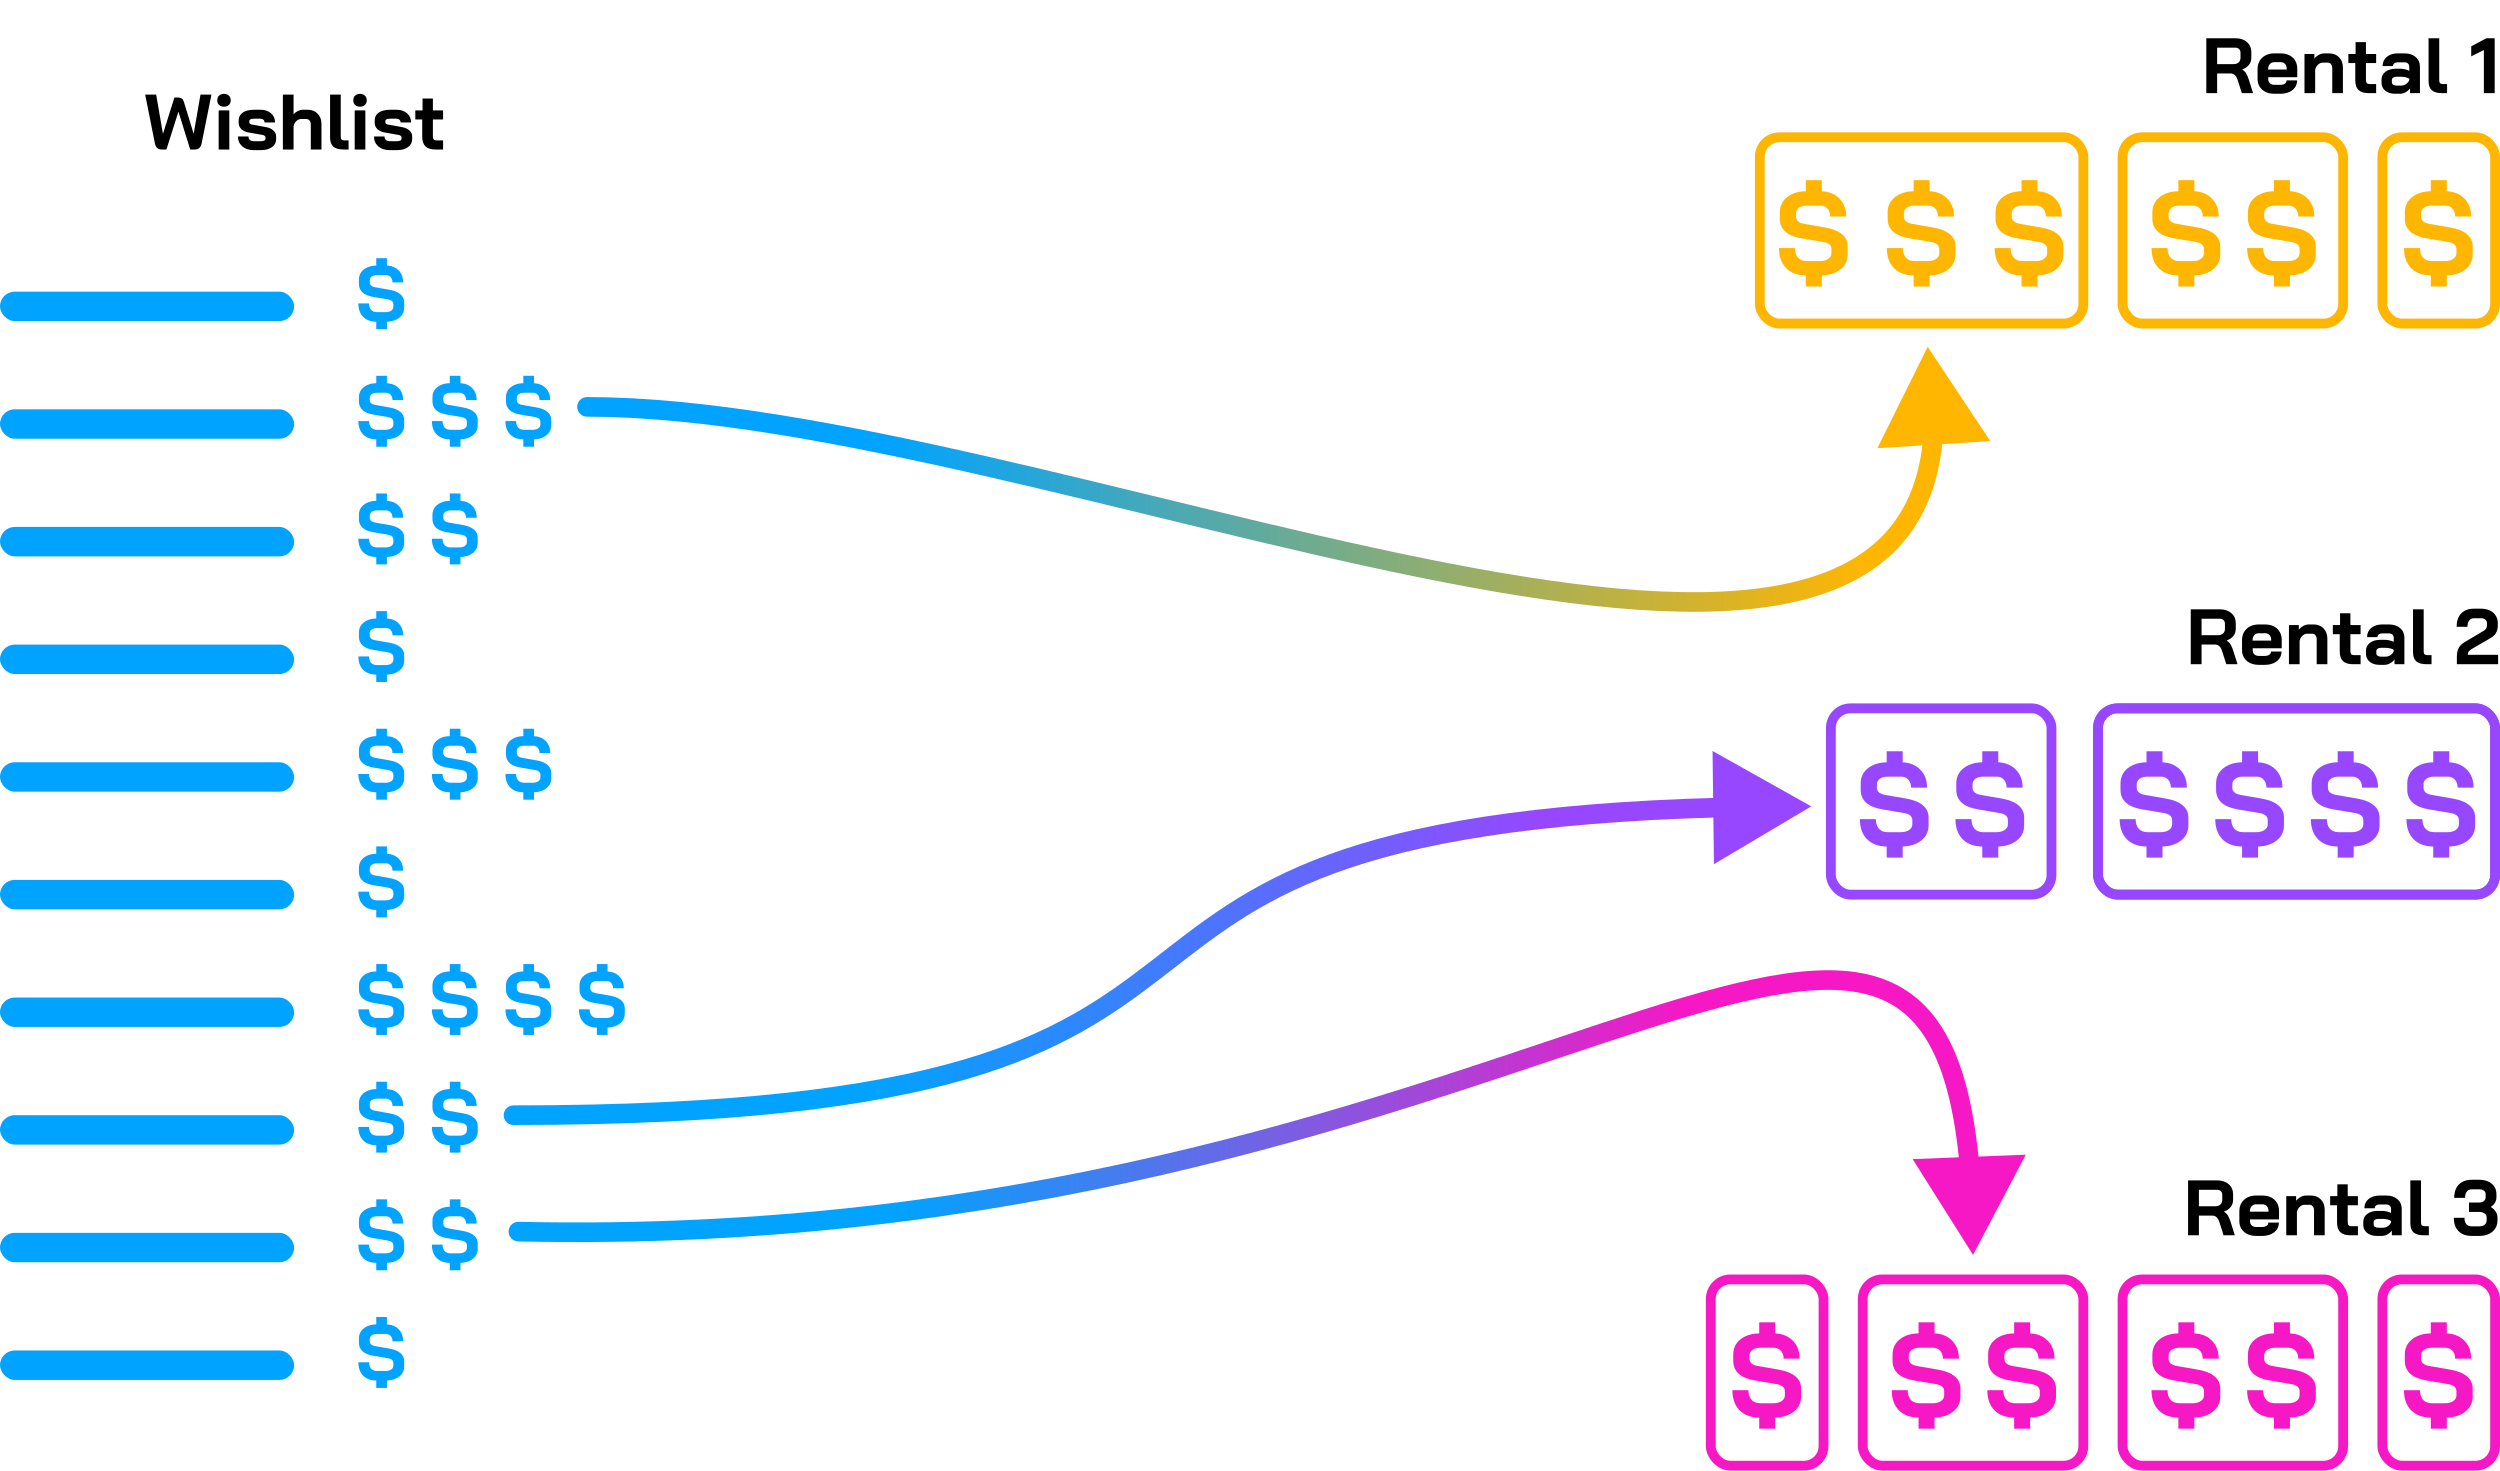 <svg width="1020" height="600" viewBox="0 0 1020 600" fill="none" xmlns="http://www.w3.org/2000/svg">
<path d="M790.88 558.848C793.792 559.36 796.016 560.272 797.552 561.584C799.088 562.864 799.856 564.528 799.856 566.576V569.744C799.856 572.24 798.896 574.272 796.976 575.84C795.056 577.408 792.496 578.256 789.296 578.384V582.896H782.768V578.384C779.344 578.352 776.656 577.344 774.704 575.36C772.784 573.376 771.824 570.656 771.824 567.2H778.352C778.352 568.864 778.768 570.176 779.6 571.136C780.464 572.064 781.648 572.528 783.152 572.528H788.48C789.888 572.528 791.024 572.24 791.888 571.664C792.784 571.056 793.232 570.256 793.232 569.264V567.632C793.232 566.064 792.08 565.088 789.776 564.704L780.944 563.216C778.064 562.736 775.872 561.824 774.368 560.48C772.896 559.104 772.16 557.36 772.16 555.248V552.56C772.16 550.928 772.592 549.472 773.456 548.192C774.352 546.912 775.6 545.904 777.2 545.168C778.8 544.432 780.656 544.048 782.768 544.016V539.504H789.296V544.016C792.304 544.176 794.704 545.184 796.496 547.04C798.32 548.896 799.232 551.328 799.232 554.336H792.704C792.704 552.992 792.336 551.92 791.6 551.12C790.864 550.288 789.888 549.872 788.672 549.872H783.248C781.904 549.872 780.816 550.16 779.984 550.736C779.184 551.312 778.784 552.08 778.784 553.04V554.336C778.784 555.936 779.888 556.928 782.096 557.312L790.88 558.848Z" fill="#F618C5"/>
<path d="M829.88 558.848C832.792 559.36 835.016 560.272 836.552 561.584C838.088 562.864 838.856 564.528 838.856 566.576V569.744C838.856 572.24 837.896 574.272 835.976 575.84C834.056 577.408 831.496 578.256 828.296 578.384V582.896H821.768V578.384C818.344 578.352 815.656 577.344 813.704 575.36C811.784 573.376 810.824 570.656 810.824 567.2H817.352C817.352 568.864 817.768 570.176 818.6 571.136C819.464 572.064 820.648 572.528 822.152 572.528H827.48C828.888 572.528 830.024 572.24 830.888 571.664C831.784 571.056 832.232 570.256 832.232 569.264V567.632C832.232 566.064 831.08 565.088 828.776 564.704L819.944 563.216C817.064 562.736 814.872 561.824 813.368 560.48C811.896 559.104 811.16 557.36 811.16 555.248V552.56C811.16 550.928 811.592 549.472 812.456 548.192C813.352 546.912 814.6 545.904 816.2 545.168C817.8 544.432 819.656 544.048 821.768 544.016V539.504H828.296V544.016C831.304 544.176 833.704 545.184 835.496 547.04C837.32 548.896 838.232 551.328 838.232 554.336H831.704C831.704 552.992 831.336 551.92 830.6 551.12C829.864 550.288 828.888 549.872 827.672 549.872H822.248C820.904 549.872 819.816 550.16 818.984 550.736C818.184 551.312 817.784 552.08 817.784 553.04V554.336C817.784 555.936 818.888 556.928 821.096 557.312L829.88 558.848Z" fill="#F618C5"/>
<rect x="760" y="522" width="90" height="76" rx="8" stroke="#F718C5" stroke-width="4"/>
<path d="M896.88 558.848C899.792 559.36 902.016 560.272 903.552 561.584C905.088 562.864 905.856 564.528 905.856 566.576V569.744C905.856 572.24 904.896 574.272 902.976 575.84C901.056 577.408 898.496 578.256 895.296 578.384V582.896H888.768V578.384C885.344 578.352 882.656 577.344 880.704 575.36C878.784 573.376 877.824 570.656 877.824 567.2H884.352C884.352 568.864 884.768 570.176 885.6 571.136C886.464 572.064 887.648 572.528 889.152 572.528H894.48C895.888 572.528 897.024 572.24 897.888 571.664C898.784 571.056 899.232 570.256 899.232 569.264V567.632C899.232 566.064 898.08 565.088 895.776 564.704L886.944 563.216C884.064 562.736 881.872 561.824 880.368 560.48C878.896 559.104 878.16 557.36 878.16 555.248V552.56C878.16 550.928 878.592 549.472 879.456 548.192C880.352 546.912 881.6 545.904 883.2 545.168C884.8 544.432 886.656 544.048 888.768 544.016V539.504H895.296V544.016C898.304 544.176 900.704 545.184 902.496 547.04C904.32 548.896 905.232 551.328 905.232 554.336H898.704C898.704 552.992 898.336 551.92 897.6 551.12C896.864 550.288 895.888 549.872 894.672 549.872H889.248C887.904 549.872 886.816 550.16 885.984 550.736C885.184 551.312 884.784 552.08 884.784 553.04V554.336C884.784 555.936 885.888 556.928 888.096 557.312L896.88 558.848Z" fill="#F618C5"/>
<path d="M935.88 558.848C938.792 559.36 941.016 560.272 942.552 561.584C944.088 562.864 944.856 564.528 944.856 566.576V569.744C944.856 572.24 943.896 574.272 941.976 575.84C940.056 577.408 937.496 578.256 934.296 578.384V582.896H927.768V578.384C924.344 578.352 921.656 577.344 919.704 575.36C917.784 573.376 916.824 570.656 916.824 567.2H923.352C923.352 568.864 923.768 570.176 924.6 571.136C925.464 572.064 926.648 572.528 928.152 572.528H933.48C934.888 572.528 936.024 572.24 936.888 571.664C937.784 571.056 938.232 570.256 938.232 569.264V567.632C938.232 566.064 937.08 565.088 934.776 564.704L925.944 563.216C923.064 562.736 920.872 561.824 919.368 560.48C917.896 559.104 917.16 557.36 917.16 555.248V552.56C917.16 550.928 917.592 549.472 918.456 548.192C919.352 546.912 920.6 545.904 922.2 545.168C923.8 544.432 925.656 544.048 927.768 544.016V539.504H934.296V544.016C937.304 544.176 939.704 545.184 941.496 547.04C943.32 548.896 944.232 551.328 944.232 554.336H937.704C937.704 552.992 937.336 551.92 936.6 551.12C935.864 550.288 934.888 549.872 933.672 549.872H928.248C926.904 549.872 925.816 550.16 924.984 550.736C924.184 551.312 923.784 552.08 923.784 553.04V554.336C923.784 555.936 924.888 556.928 927.096 557.312L935.88 558.848Z" fill="#F618C5"/>
<rect x="866" y="522" width="90" height="76" rx="8" stroke="#F718C5" stroke-width="4"/>
<path d="M725.88 558.848C728.792 559.36 731.016 560.272 732.552 561.584C734.088 562.864 734.856 564.528 734.856 566.576V569.744C734.856 572.24 733.896 574.272 731.976 575.84C730.056 577.408 727.496 578.256 724.296 578.384V582.896H717.768V578.384C714.344 578.352 711.656 577.344 709.704 575.36C707.784 573.376 706.824 570.656 706.824 567.2H713.352C713.352 568.864 713.768 570.176 714.6 571.136C715.464 572.064 716.648 572.528 718.152 572.528H723.48C724.888 572.528 726.024 572.24 726.888 571.664C727.784 571.056 728.232 570.256 728.232 569.264V567.632C728.232 566.064 727.08 565.088 724.776 564.704L715.944 563.216C713.064 562.736 710.872 561.824 709.368 560.48C707.896 559.104 707.16 557.36 707.16 555.248V552.56C707.16 550.928 707.592 549.472 708.456 548.192C709.352 546.912 710.6 545.904 712.2 545.168C713.8 544.432 715.656 544.048 717.768 544.016V539.504H724.296V544.016C727.304 544.176 729.704 545.184 731.496 547.04C733.32 548.896 734.232 551.328 734.232 554.336H727.704C727.704 552.992 727.336 551.92 726.6 551.12C725.864 550.288 724.888 549.872 723.672 549.872H718.248C716.904 549.872 715.816 550.16 714.984 550.736C714.184 551.312 713.784 552.08 713.784 553.04V554.336C713.784 555.936 714.888 556.928 717.096 557.312L725.88 558.848Z" fill="#F618C5"/>
<rect x="698" y="522" width="46" height="76" rx="8" stroke="#F718C5" stroke-width="4"/>
<path d="M999.88 558.848C1002.79 559.36 1005.02 560.272 1006.55 561.584C1008.09 562.864 1008.86 564.528 1008.86 566.576V569.744C1008.86 572.24 1007.9 574.272 1005.98 575.84C1004.06 577.408 1001.5 578.256 998.296 578.384V582.896H991.768V578.384C988.344 578.352 985.656 577.344 983.704 575.36C981.784 573.376 980.824 570.656 980.824 567.2H987.352C987.352 568.864 987.768 570.176 988.6 571.136C989.464 572.064 990.648 572.528 992.152 572.528H997.48C998.888 572.528 1000.02 572.24 1000.89 571.664C1001.78 571.056 1002.23 570.256 1002.23 569.264V567.632C1002.23 566.064 1001.08 565.088 998.776 564.704L989.944 563.216C987.064 562.736 984.872 561.824 983.368 560.48C981.896 559.104 981.16 557.36 981.16 555.248V552.56C981.16 550.928 981.592 549.472 982.456 548.192C983.352 546.912 984.6 545.904 986.2 545.168C987.8 544.432 989.656 544.048 991.768 544.016V539.504H998.296V544.016C1001.3 544.176 1003.7 545.184 1005.5 547.04C1007.32 548.896 1008.23 551.328 1008.23 554.336H1001.7C1001.7 552.992 1001.34 551.92 1000.6 551.12C999.864 550.288 998.888 549.872 997.672 549.872H992.248C990.904 549.872 989.816 550.16 988.984 550.736C988.184 551.312 987.784 552.08 987.784 553.04V554.336C987.784 555.936 988.888 556.928 991.096 557.312L999.88 558.848Z" fill="#F618C5"/>
<rect x="972" y="522" width="46" height="76" rx="8" stroke="#F718C5" stroke-width="4"/>
<path d="M892.734 481.6H904.638C906.579 481.6 908.137 482.123 909.31 483.168C910.505 484.213 911.102 485.589 911.102 487.296V489.536C911.102 490.645 910.782 491.616 910.142 492.448C909.523 493.259 908.617 493.877 907.422 494.304V494.368C908.105 494.816 908.617 495.328 908.958 495.904C909.321 496.48 909.673 497.28 910.014 498.304L911.806 504H907.23L905.534 498.688C905.257 497.771 904.873 497.088 904.382 496.64C903.891 496.192 903.283 495.968 902.558 495.968H897.15V504H892.734V481.6ZM903.806 492.16C904.702 492.16 905.406 491.925 905.918 491.456C906.43 490.965 906.686 490.336 906.686 489.568V487.488C906.686 486.869 906.494 486.379 906.11 486.016C905.726 485.632 905.214 485.44 904.574 485.44H897.15V492.16H903.806ZM920.502 504.256C919.158 504.256 917.963 504.011 916.918 503.52C915.894 503.008 915.094 502.304 914.518 501.408C913.942 500.491 913.654 499.445 913.654 498.272V494.144C913.654 492.885 913.942 491.776 914.518 490.816C915.094 489.856 915.894 489.109 916.918 488.576C917.963 488.043 919.158 487.776 920.502 487.776H923.062C925.11 487.776 926.752 488.352 927.99 489.504C929.227 490.656 929.846 492.192 929.846 494.112V497.504H918.006V498.272C918.006 498.976 918.23 499.541 918.678 499.968C919.126 500.395 919.734 500.608 920.502 500.608H922.998C923.744 500.608 924.342 500.448 924.79 500.128C925.259 499.787 925.494 499.349 925.494 498.816H929.782C929.782 499.883 929.494 500.832 928.918 501.664C928.342 502.496 927.531 503.136 926.486 503.584C925.462 504.032 924.278 504.256 922.934 504.256H920.502ZM925.558 494.368V494.112C925.558 493.28 925.334 492.619 924.886 492.128C924.438 491.616 923.84 491.36 923.094 491.36H920.502C919.734 491.36 919.115 491.627 918.646 492.16C918.176 492.693 917.942 493.397 917.942 494.272V494.368H925.558ZM932.794 488.032H936.826V489.952C937.295 489.291 937.903 488.768 938.65 488.384C939.396 487.979 940.143 487.776 940.89 487.776H942.81C944.516 487.776 945.882 488.309 946.906 489.376C947.951 490.443 948.474 491.851 948.474 493.6V504H944.122V493.76C944.122 493.099 943.94 492.565 943.578 492.16C943.236 491.755 942.788 491.552 942.234 491.552H940.314C939.567 491.552 938.895 491.829 938.298 492.384C937.722 492.917 937.338 493.621 937.146 494.496V504H932.794V488.032ZM958.957 504C957.08 504 955.704 503.573 954.829 502.72C953.954 501.867 953.517 500.544 953.517 498.752V491.744H950.701V488.032H953.645V483.2H957.869V488.032H962.029V491.744H957.869V498.56C957.869 499.157 957.976 499.595 958.189 499.872C958.424 500.149 958.786 500.288 959.277 500.288H962.029V504H958.957ZM969.787 504.256C968.123 504.256 966.779 503.84 965.755 503.008C964.731 502.176 964.219 501.077 964.219 499.712V498.528C964.219 497.184 964.752 496.107 965.819 495.296C966.886 494.464 968.294 494.048 970.043 494.048H971.995C972.55 494.048 973.147 494.123 973.787 494.272C974.427 494.421 975.014 494.624 975.547 494.88V493.216C975.547 492.683 975.366 492.256 975.003 491.936C974.662 491.595 974.203 491.424 973.627 491.424H970.875C970.278 491.424 969.798 491.563 969.435 491.84C969.072 492.117 968.891 492.491 968.891 492.96H964.667C964.667 491.403 965.232 490.155 966.363 489.216C967.515 488.256 969.019 487.776 970.875 487.776H973.627C975.504 487.776 977.019 488.277 978.171 489.28C979.323 490.261 979.899 491.573 979.899 493.216V504H975.867V502.08C975.355 502.741 974.726 503.275 973.979 503.68C973.232 504.064 972.496 504.256 971.771 504.256H969.787ZM972.091 500.928C972.88 500.928 973.584 500.725 974.203 500.32C974.822 499.915 975.27 499.371 975.547 498.688V498.144C975.206 497.888 974.726 497.685 974.107 497.536C973.51 497.387 972.87 497.312 972.187 497.312H970.171C969.659 497.312 969.243 497.44 968.923 497.696C968.603 497.952 968.443 498.293 968.443 498.72V499.552C968.443 499.957 968.614 500.288 968.955 500.544C969.318 500.8 969.787 500.928 970.363 500.928H972.091ZM988.923 504C987.024 504 985.627 503.605 984.731 502.816C983.856 502.005 983.419 500.757 983.419 499.072V481.6H987.771V498.816C987.771 499.328 987.888 499.701 988.123 499.936C988.357 500.171 988.731 500.288 989.243 500.288H990.97V504H988.923ZM1016.22 492.448C1017.09 492.96 1017.76 493.589 1018.23 494.336C1018.72 495.083 1018.97 495.861 1018.97 496.672V497.952C1018.97 499.189 1018.66 500.288 1018.04 501.248C1017.42 502.208 1016.55 502.955 1015.42 503.488C1014.31 504 1013.02 504.256 1011.55 504.256H1008.44C1006.16 504.256 1004.37 503.605 1003.07 502.304C1001.79 501.003 1001.15 499.189 1001.15 496.864H1005.5C1005.5 497.973 1005.75 498.837 1006.27 499.456C1006.78 500.053 1007.5 500.352 1008.44 500.352H1011.55C1012.44 500.352 1013.17 500.139 1013.72 499.712C1014.28 499.264 1014.55 498.677 1014.55 497.952V496.672C1014.55 496.011 1014.27 495.477 1013.69 495.072C1013.11 494.667 1012.37 494.464 1011.45 494.464H1007.35V490.624H1011.45C1012.26 490.624 1012.91 490.432 1013.4 490.048C1013.89 489.643 1014.14 489.12 1014.14 488.48V487.2C1014.14 486.603 1013.9 486.133 1013.43 485.792C1012.96 485.429 1012.36 485.248 1011.61 485.248H1008.51C1007.63 485.248 1006.95 485.557 1006.46 486.176C1005.99 486.773 1005.75 487.627 1005.75 488.736H1001.31C1001.31 486.411 1001.94 484.597 1003.19 483.296C1004.47 481.995 1006.24 481.344 1008.51 481.344H1011.61C1012.98 481.344 1014.18 481.589 1015.23 482.08C1016.29 482.571 1017.11 483.264 1017.69 484.16C1018.27 485.035 1018.55 486.048 1018.55 487.2V488.48C1018.55 489.269 1018.35 490.005 1017.95 490.688C1017.54 491.371 1016.96 491.957 1016.22 492.448Z" fill="black"/>
<path d="M777.88 325.848C780.792 326.36 783.016 327.272 784.552 328.584C786.088 329.864 786.856 331.528 786.856 333.576V336.744C786.856 339.24 785.896 341.272 783.976 342.84C782.056 344.408 779.496 345.256 776.296 345.384V349.896H769.768V345.384C766.344 345.352 763.656 344.344 761.704 342.36C759.784 340.376 758.824 337.656 758.824 334.2H765.352C765.352 335.864 765.768 337.176 766.6 338.136C767.464 339.064 768.648 339.528 770.152 339.528H775.48C776.888 339.528 778.024 339.24 778.888 338.664C779.784 338.056 780.232 337.256 780.232 336.264V334.632C780.232 333.064 779.08 332.088 776.776 331.704L767.944 330.216C765.064 329.736 762.872 328.824 761.368 327.48C759.896 326.104 759.16 324.36 759.16 322.248V319.56C759.16 317.928 759.592 316.472 760.456 315.192C761.352 313.912 762.6 312.904 764.2 312.168C765.8 311.432 767.656 311.048 769.768 311.016V306.504H776.296V311.016C779.304 311.176 781.704 312.184 783.496 314.04C785.32 315.896 786.232 318.328 786.232 321.336H779.704C779.704 319.992 779.336 318.92 778.6 318.12C777.864 317.288 776.888 316.872 775.672 316.872H770.248C768.904 316.872 767.816 317.16 766.984 317.736C766.184 318.312 765.784 319.08 765.784 320.04V321.336C765.784 322.936 766.888 323.928 769.096 324.312L777.88 325.848Z" fill="#9747FF"/>
<path d="M816.88 325.848C819.792 326.36 822.016 327.272 823.552 328.584C825.088 329.864 825.856 331.528 825.856 333.576V336.744C825.856 339.24 824.896 341.272 822.976 342.84C821.056 344.408 818.496 345.256 815.296 345.384V349.896H808.768V345.384C805.344 345.352 802.656 344.344 800.704 342.36C798.784 340.376 797.824 337.656 797.824 334.2H804.352C804.352 335.864 804.768 337.176 805.6 338.136C806.464 339.064 807.648 339.528 809.152 339.528H814.48C815.888 339.528 817.024 339.24 817.888 338.664C818.784 338.056 819.232 337.256 819.232 336.264V334.632C819.232 333.064 818.08 332.088 815.776 331.704L806.944 330.216C804.064 329.736 801.872 328.824 800.368 327.48C798.896 326.104 798.16 324.36 798.16 322.248V319.56C798.16 317.928 798.592 316.472 799.456 315.192C800.352 313.912 801.6 312.904 803.2 312.168C804.8 311.432 806.656 311.048 808.768 311.016V306.504H815.296V311.016C818.304 311.176 820.704 312.184 822.496 314.04C824.32 315.896 825.232 318.328 825.232 321.336H818.704C818.704 319.992 818.336 318.92 817.6 318.12C816.864 317.288 815.888 316.872 814.672 316.872H809.248C807.904 316.872 806.816 317.16 805.984 317.736C805.184 318.312 804.784 319.08 804.784 320.04V321.336C804.784 322.936 805.888 323.928 808.096 324.312L816.88 325.848Z" fill="#9747FF"/>
<rect x="747" y="289" width="90" height="76" rx="8" stroke="#9747FF" stroke-width="4"/>
<path d="M1000.88 325.848C1003.79 326.36 1006.02 327.272 1007.55 328.584C1009.09 329.864 1009.86 331.528 1009.86 333.576V336.744C1009.86 339.24 1008.9 341.272 1006.98 342.84C1005.06 344.408 1002.5 345.256 999.296 345.384V349.896H992.768V345.384C989.344 345.352 986.656 344.344 984.704 342.36C982.784 340.376 981.824 337.656 981.824 334.2H988.352C988.352 335.864 988.768 337.176 989.6 338.136C990.464 339.064 991.648 339.528 993.152 339.528H998.48C999.888 339.528 1001.02 339.24 1001.89 338.664C1002.78 338.056 1003.23 337.256 1003.23 336.264V334.632C1003.23 333.064 1002.08 332.088 999.776 331.704L990.944 330.216C988.064 329.736 985.872 328.824 984.368 327.48C982.896 326.104 982.16 324.36 982.16 322.248V319.56C982.16 317.928 982.592 316.472 983.456 315.192C984.352 313.912 985.6 312.904 987.2 312.168C988.8 311.432 990.656 311.048 992.768 311.016V306.504H999.296V311.016C1002.3 311.176 1004.7 312.184 1006.5 314.04C1008.32 315.896 1009.23 318.328 1009.23 321.336H1002.7C1002.7 319.992 1002.34 318.92 1001.6 318.12C1000.86 317.288 999.888 316.872 998.672 316.872H993.248C991.904 316.872 990.816 317.16 989.984 317.736C989.184 318.312 988.784 319.08 988.784 320.04V321.336C988.784 322.936 989.888 323.928 992.096 324.312L1000.88 325.848Z" fill="#9747FF"/>
<path d="M961.88 325.848C964.792 326.36 967.016 327.272 968.552 328.584C970.088 329.864 970.856 331.528 970.856 333.576V336.744C970.856 339.24 969.896 341.272 967.976 342.84C966.056 344.408 963.496 345.256 960.296 345.384V349.896H953.768V345.384C950.344 345.352 947.656 344.344 945.704 342.36C943.784 340.376 942.824 337.656 942.824 334.2H949.352C949.352 335.864 949.768 337.176 950.6 338.136C951.464 339.064 952.648 339.528 954.152 339.528H959.48C960.888 339.528 962.024 339.24 962.888 338.664C963.784 338.056 964.232 337.256 964.232 336.264V334.632C964.232 333.064 963.08 332.088 960.776 331.704L951.944 330.216C949.064 329.736 946.872 328.824 945.368 327.48C943.896 326.104 943.16 324.36 943.16 322.248V319.56C943.16 317.928 943.592 316.472 944.456 315.192C945.352 313.912 946.6 312.904 948.2 312.168C949.8 311.432 951.656 311.048 953.768 311.016V306.504H960.296V311.016C963.304 311.176 965.704 312.184 967.496 314.04C969.32 315.896 970.232 318.328 970.232 321.336H963.704C963.704 319.992 963.336 318.92 962.6 318.12C961.864 317.288 960.888 316.872 959.672 316.872H954.248C952.904 316.872 951.816 317.16 950.984 317.736C950.184 318.312 949.784 319.08 949.784 320.04V321.336C949.784 322.936 950.888 323.928 953.096 324.312L961.88 325.848Z" fill="#9747FF"/>
<path d="M922.88 325.848C925.792 326.36 928.016 327.272 929.552 328.584C931.088 329.864 931.856 331.528 931.856 333.576V336.744C931.856 339.24 930.896 341.272 928.976 342.84C927.056 344.408 924.496 345.256 921.296 345.384V349.896H914.768V345.384C911.344 345.352 908.656 344.344 906.704 342.36C904.784 340.376 903.824 337.656 903.824 334.2H910.352C910.352 335.864 910.768 337.176 911.6 338.136C912.464 339.064 913.648 339.528 915.152 339.528H920.48C921.888 339.528 923.024 339.24 923.888 338.664C924.784 338.056 925.232 337.256 925.232 336.264V334.632C925.232 333.064 924.08 332.088 921.776 331.704L912.944 330.216C910.064 329.736 907.872 328.824 906.368 327.48C904.896 326.104 904.16 324.36 904.16 322.248V319.56C904.16 317.928 904.592 316.472 905.456 315.192C906.352 313.912 907.6 312.904 909.2 312.168C910.8 311.432 912.656 311.048 914.768 311.016V306.504H921.296V311.016C924.304 311.176 926.704 312.184 928.496 314.04C930.32 315.896 931.232 318.328 931.232 321.336H924.704C924.704 319.992 924.336 318.92 923.6 318.12C922.864 317.288 921.888 316.872 920.672 316.872H915.248C913.904 316.872 912.816 317.16 911.984 317.736C911.184 318.312 910.784 319.08 910.784 320.04V321.336C910.784 322.936 911.888 323.928 914.096 324.312L922.88 325.848Z" fill="#9747FF"/>
<path d="M883.88 325.848C886.792 326.36 889.016 327.272 890.552 328.584C892.088 329.864 892.856 331.528 892.856 333.576V336.744C892.856 339.24 891.896 341.272 889.976 342.84C888.056 344.408 885.496 345.256 882.296 345.384V349.896H875.768V345.384C872.344 345.352 869.656 344.344 867.704 342.36C865.784 340.376 864.824 337.656 864.824 334.2H871.352C871.352 335.864 871.768 337.176 872.6 338.136C873.464 339.064 874.648 339.528 876.152 339.528H881.48C882.888 339.528 884.024 339.24 884.888 338.664C885.784 338.056 886.232 337.256 886.232 336.264V334.632C886.232 333.064 885.08 332.088 882.776 331.704L873.944 330.216C871.064 329.736 868.872 328.824 867.368 327.48C865.896 326.104 865.16 324.36 865.16 322.248V319.56C865.16 317.928 865.592 316.472 866.456 315.192C867.352 313.912 868.6 312.904 870.2 312.168C871.8 311.432 873.656 311.048 875.768 311.016V306.504H882.296V311.016C885.304 311.176 887.704 312.184 889.496 314.04C891.32 315.896 892.232 318.328 892.232 321.336H885.704C885.704 319.992 885.336 318.92 884.6 318.12C883.864 317.288 882.888 316.872 881.672 316.872H876.248C874.904 316.872 873.816 317.16 872.984 317.736C872.184 318.312 871.784 319.08 871.784 320.04V321.336C871.784 322.936 872.888 323.928 875.096 324.312L883.88 325.848Z" fill="#9747FF"/>
<rect x="856" y="289" width="162" height="76" rx="8" stroke="#9747FF" stroke-width="4"/>
<rect x="856" y="289" width="162" height="76" rx="8" stroke="#9747FF" stroke-width="4"/>
<path d="M893.828 248.6H905.732C907.673 248.6 909.23 249.123 910.404 250.168C911.598 251.213 912.196 252.589 912.196 254.296V256.536C912.196 257.645 911.876 258.616 911.236 259.448C910.617 260.259 909.71 260.877 908.516 261.304V261.368C909.198 261.816 909.71 262.328 910.052 262.904C910.414 263.48 910.766 264.28 911.108 265.304L912.9 271H908.324L906.628 265.688C906.35 264.771 905.966 264.088 905.476 263.64C904.985 263.192 904.377 262.968 903.652 262.968H898.244V271H893.828V248.6ZM904.9 259.16C905.796 259.16 906.5 258.925 907.012 258.456C907.524 257.965 907.78 257.336 907.78 256.568V254.488C907.78 253.869 907.588 253.379 907.204 253.016C906.82 252.632 906.308 252.44 905.668 252.44H898.244V259.16H904.9ZM921.595 271.256C920.251 271.256 919.057 271.011 918.011 270.52C916.987 270.008 916.187 269.304 915.611 268.408C915.035 267.491 914.747 266.445 914.747 265.272V261.144C914.747 259.885 915.035 258.776 915.611 257.816C916.187 256.856 916.987 256.109 918.011 255.576C919.057 255.043 920.251 254.776 921.595 254.776H924.155C926.203 254.776 927.846 255.352 929.083 256.504C930.321 257.656 930.939 259.192 930.939 261.112V264.504H919.099V265.272C919.099 265.976 919.323 266.541 919.771 266.968C920.219 267.395 920.827 267.608 921.595 267.608H924.091C924.838 267.608 925.435 267.448 925.883 267.128C926.353 266.787 926.587 266.349 926.587 265.816H930.875C930.875 266.883 930.587 267.832 930.011 268.664C929.435 269.496 928.625 270.136 927.579 270.584C926.555 271.032 925.371 271.256 924.027 271.256H921.595ZM926.651 261.368V261.112C926.651 260.28 926.427 259.619 925.979 259.128C925.531 258.616 924.934 258.36 924.187 258.36H921.595C920.827 258.36 920.209 258.627 919.739 259.16C919.27 259.693 919.035 260.397 919.035 261.272V261.368H926.651ZM933.887 255.032H937.919V256.952C938.389 256.291 938.997 255.768 939.743 255.384C940.49 254.979 941.237 254.776 941.983 254.776H943.903C945.61 254.776 946.975 255.309 947.999 256.376C949.045 257.443 949.567 258.851 949.567 260.6V271H945.215V260.76C945.215 260.099 945.034 259.565 944.671 259.16C944.33 258.755 943.882 258.552 943.327 258.552H941.407C940.661 258.552 939.989 258.829 939.391 259.384C938.815 259.917 938.431 260.621 938.239 261.496V271H933.887V255.032ZM960.051 271C958.173 271 956.797 270.573 955.923 269.72C955.048 268.867 954.611 267.544 954.611 265.752V258.744H951.795V255.032H954.739V250.2H958.963V255.032H963.123V258.744H958.963V265.56C958.963 266.157 959.069 266.595 959.283 266.872C959.517 267.149 959.88 267.288 960.371 267.288H963.123V271H960.051ZM970.881 271.256C969.217 271.256 967.873 270.84 966.849 270.008C965.825 269.176 965.313 268.077 965.313 266.712V265.528C965.313 264.184 965.846 263.107 966.913 262.296C967.979 261.464 969.387 261.048 971.137 261.048H973.089C973.643 261.048 974.241 261.123 974.881 261.272C975.521 261.421 976.107 261.624 976.641 261.88V260.216C976.641 259.683 976.459 259.256 976.097 258.936C975.755 258.595 975.297 258.424 974.721 258.424H971.969C971.371 258.424 970.891 258.563 970.529 258.84C970.166 259.117 969.985 259.491 969.985 259.96H965.761C965.761 258.403 966.326 257.155 967.457 256.216C968.609 255.256 970.113 254.776 971.969 254.776H974.721C976.598 254.776 978.113 255.277 979.265 256.28C980.417 257.261 980.993 258.573 980.993 260.216V271H976.961V269.08C976.449 269.741 975.819 270.275 975.073 270.68C974.326 271.064 973.59 271.256 972.865 271.256H970.881ZM973.185 267.928C973.974 267.928 974.678 267.725 975.297 267.32C975.915 266.915 976.363 266.371 976.641 265.688V265.144C976.299 264.888 975.819 264.685 975.201 264.536C974.603 264.387 973.963 264.312 973.281 264.312H971.265C970.753 264.312 970.337 264.44 970.017 264.696C969.697 264.952 969.537 265.293 969.537 265.72V266.552C969.537 266.957 969.707 267.288 970.049 267.544C970.411 267.8 970.881 267.928 971.457 267.928H973.185ZM990.016 271C988.118 271 986.72 270.605 985.824 269.816C984.95 269.005 984.512 267.757 984.512 266.072V248.6H988.864V265.816C988.864 266.328 988.982 266.701 989.216 266.936C989.451 267.171 989.824 267.288 990.336 267.288H992.064V271H990.016ZM1002.4 267.8C1002.4 266.52 1002.63 265.411 1003.1 264.472C1003.57 263.533 1004.37 262.723 1005.5 262.04L1013.44 257.304C1013.82 257.091 1014.12 256.792 1014.34 256.408C1014.57 256.024 1014.69 255.64 1014.69 255.256V254.232C1014.69 253.635 1014.46 253.155 1014.02 252.792C1013.59 252.429 1013.02 252.248 1012.32 252.248H1009.38C1008.54 252.248 1007.89 252.557 1007.42 253.176C1006.95 253.773 1006.72 254.627 1006.72 255.736H1002.3C1002.3 253.411 1002.92 251.597 1004.16 250.296C1005.4 248.995 1007.11 248.344 1009.31 248.344H1012.32C1013.66 248.344 1014.85 248.589 1015.87 249.08C1016.9 249.571 1017.69 250.264 1018.24 251.16C1018.82 252.056 1019.1 253.08 1019.1 254.232V255.256C1019.1 256.408 1018.86 257.4 1018.37 258.232C1017.9 259.043 1017.15 259.747 1016.13 260.344L1008.42 264.824C1007.9 265.123 1007.51 265.453 1007.23 265.816C1006.98 266.179 1006.85 266.627 1006.85 267.16H1019.23V271H1002.4V267.8Z" fill="black"/>
<path d="M896.88 92.848C899.792 93.36 902.016 94.272 903.552 95.584C905.088 96.864 905.856 98.528 905.856 100.576V103.744C905.856 106.24 904.896 108.272 902.976 109.84C901.056 111.408 898.496 112.256 895.296 112.384V116.896H888.768V112.384C885.344 112.352 882.656 111.344 880.704 109.36C878.784 107.376 877.824 104.656 877.824 101.2H884.352C884.352 102.864 884.768 104.176 885.6 105.136C886.464 106.064 887.648 106.528 889.152 106.528H894.48C895.888 106.528 897.024 106.24 897.888 105.664C898.784 105.056 899.232 104.256 899.232 103.264V101.632C899.232 100.064 898.08 99.088 895.776 98.704L886.944 97.216C884.064 96.736 881.872 95.824 880.368 94.48C878.896 93.104 878.16 91.36 878.16 89.248V86.56C878.16 84.928 878.592 83.472 879.456 82.192C880.352 80.912 881.6 79.904 883.2 79.168C884.8 78.432 886.656 78.048 888.768 78.016V73.504H895.296V78.016C898.304 78.176 900.704 79.184 902.496 81.04C904.32 82.896 905.232 85.328 905.232 88.336H898.704C898.704 86.992 898.336 85.92 897.6 85.12C896.864 84.288 895.888 83.872 894.672 83.872H889.248C887.904 83.872 886.816 84.16 885.984 84.736C885.184 85.312 884.784 86.08 884.784 87.04V88.336C884.784 89.936 885.888 90.928 888.096 91.312L896.88 92.848Z" fill="#FFB601"/>
<path d="M935.88 92.848C938.792 93.36 941.016 94.272 942.552 95.584C944.088 96.864 944.856 98.528 944.856 100.576V103.744C944.856 106.24 943.896 108.272 941.976 109.84C940.056 111.408 937.496 112.256 934.296 112.384V116.896H927.768V112.384C924.344 112.352 921.656 111.344 919.704 109.36C917.784 107.376 916.824 104.656 916.824 101.2H923.352C923.352 102.864 923.768 104.176 924.6 105.136C925.464 106.064 926.648 106.528 928.152 106.528H933.48C934.888 106.528 936.024 106.24 936.888 105.664C937.784 105.056 938.232 104.256 938.232 103.264V101.632C938.232 100.064 937.08 99.088 934.776 98.704L925.944 97.216C923.064 96.736 920.872 95.824 919.368 94.48C917.896 93.104 917.16 91.36 917.16 89.248V86.56C917.16 84.928 917.592 83.472 918.456 82.192C919.352 80.912 920.6 79.904 922.2 79.168C923.8 78.432 925.656 78.048 927.768 78.016V73.504H934.296V78.016C937.304 78.176 939.704 79.184 941.496 81.04C943.32 82.896 944.232 85.328 944.232 88.336H937.704C937.704 86.992 937.336 85.92 936.6 85.12C935.864 84.288 934.888 83.872 933.672 83.872H928.248C926.904 83.872 925.816 84.16 924.984 84.736C924.184 85.312 923.784 86.08 923.784 87.04V88.336C923.784 89.936 924.888 90.928 927.096 91.312L935.88 92.848Z" fill="#FFB601"/>
<rect x="866" y="56" width="90" height="76" rx="8" stroke="#FFB601" stroke-width="4"/>
<path d="M744.88 92.848C747.792 93.36 750.016 94.272 751.552 95.584C753.088 96.864 753.856 98.528 753.856 100.576V103.744C753.856 106.24 752.896 108.272 750.976 109.84C749.056 111.408 746.496 112.256 743.296 112.384V116.896H736.768V112.384C733.344 112.352 730.656 111.344 728.704 109.36C726.784 107.376 725.824 104.656 725.824 101.2H732.352C732.352 102.864 732.768 104.176 733.6 105.136C734.464 106.064 735.648 106.528 737.152 106.528H742.48C743.888 106.528 745.024 106.24 745.888 105.664C746.784 105.056 747.232 104.256 747.232 103.264V101.632C747.232 100.064 746.08 99.088 743.776 98.704L734.944 97.216C732.064 96.736 729.872 95.824 728.368 94.48C726.896 93.104 726.16 91.36 726.16 89.248V86.56C726.16 84.928 726.592 83.472 727.456 82.192C728.352 80.912 729.6 79.904 731.2 79.168C732.8 78.432 734.656 78.048 736.768 78.016V73.504H743.296V78.016C746.304 78.176 748.704 79.184 750.496 81.04C752.32 82.896 753.232 85.328 753.232 88.336H746.704C746.704 86.992 746.336 85.92 745.6 85.12C744.864 84.288 743.888 83.872 742.672 83.872H737.248C735.904 83.872 734.816 84.16 733.984 84.736C733.184 85.312 732.784 86.08 732.784 87.04V88.336C732.784 89.936 733.888 90.928 736.096 91.312L744.88 92.848Z" fill="#FFB601"/>
<path d="M788.88 92.848C791.792 93.36 794.016 94.272 795.552 95.584C797.088 96.864 797.856 98.528 797.856 100.576V103.744C797.856 106.24 796.896 108.272 794.976 109.84C793.056 111.408 790.496 112.256 787.296 112.384V116.896H780.768V112.384C777.344 112.352 774.656 111.344 772.704 109.36C770.784 107.376 769.824 104.656 769.824 101.2H776.352C776.352 102.864 776.768 104.176 777.6 105.136C778.464 106.064 779.648 106.528 781.152 106.528H786.48C787.888 106.528 789.024 106.24 789.888 105.664C790.784 105.056 791.232 104.256 791.232 103.264V101.632C791.232 100.064 790.08 99.088 787.776 98.704L778.944 97.216C776.064 96.736 773.872 95.824 772.368 94.48C770.896 93.104 770.16 91.36 770.16 89.248V86.56C770.16 84.928 770.592 83.472 771.456 82.192C772.352 80.912 773.6 79.904 775.2 79.168C776.8 78.432 778.656 78.048 780.768 78.016V73.504H787.296V78.016C790.304 78.176 792.704 79.184 794.496 81.04C796.32 82.896 797.232 85.328 797.232 88.336H790.704C790.704 86.992 790.336 85.92 789.6 85.12C788.864 84.288 787.888 83.872 786.672 83.872H781.248C779.904 83.872 778.816 84.16 777.984 84.736C777.184 85.312 776.784 86.08 776.784 87.04V88.336C776.784 89.936 777.888 90.928 780.096 91.312L788.88 92.848Z" fill="#FFB601"/>
<path d="M832.88 92.848C835.792 93.36 838.016 94.272 839.552 95.584C841.088 96.864 841.856 98.528 841.856 100.576V103.744C841.856 106.24 840.896 108.272 838.976 109.84C837.056 111.408 834.496 112.256 831.296 112.384V116.896H824.768V112.384C821.344 112.352 818.656 111.344 816.704 109.36C814.784 107.376 813.824 104.656 813.824 101.2H820.352C820.352 102.864 820.768 104.176 821.6 105.136C822.464 106.064 823.648 106.528 825.152 106.528H830.48C831.888 106.528 833.024 106.24 833.888 105.664C834.784 105.056 835.232 104.256 835.232 103.264V101.632C835.232 100.064 834.08 99.088 831.776 98.704L822.944 97.216C820.064 96.736 817.872 95.824 816.368 94.48C814.896 93.104 814.16 91.36 814.16 89.248V86.56C814.16 84.928 814.592 83.472 815.456 82.192C816.352 80.912 817.6 79.904 819.2 79.168C820.8 78.432 822.656 78.048 824.768 78.016V73.504H831.296V78.016C834.304 78.176 836.704 79.184 838.496 81.04C840.32 82.896 841.232 85.328 841.232 88.336H834.704C834.704 86.992 834.336 85.92 833.6 85.12C832.864 84.288 831.888 83.872 830.672 83.872H825.248C823.904 83.872 822.816 84.16 821.984 84.736C821.184 85.312 820.784 86.08 820.784 87.04V88.336C820.784 89.936 821.888 90.928 824.096 91.312L832.88 92.848Z" fill="#FFB601"/>
<rect x="718" y="56" width="132" height="76" rx="8" stroke="#FFB601" stroke-width="4"/>
<path d="M999.88 92.848C1002.79 93.36 1005.02 94.272 1006.55 95.584C1008.09 96.864 1008.86 98.528 1008.86 100.576V103.744C1008.86 106.24 1007.9 108.272 1005.98 109.84C1004.06 111.408 1001.5 112.256 998.296 112.384V116.896H991.768V112.384C988.344 112.352 985.656 111.344 983.704 109.36C981.784 107.376 980.824 104.656 980.824 101.2H987.352C987.352 102.864 987.768 104.176 988.6 105.136C989.464 106.064 990.648 106.528 992.152 106.528H997.48C998.888 106.528 1000.02 106.24 1000.89 105.664C1001.78 105.056 1002.23 104.256 1002.23 103.264V101.632C1002.23 100.064 1001.08 99.088 998.776 98.704L989.944 97.216C987.064 96.736 984.872 95.824 983.368 94.48C981.896 93.104 981.16 91.36 981.16 89.248V86.56C981.16 84.928 981.592 83.472 982.456 82.192C983.352 80.912 984.6 79.904 986.2 79.168C987.8 78.432 989.656 78.048 991.768 78.016V73.504H998.296V78.016C1001.3 78.176 1003.7 79.184 1005.5 81.04C1007.32 82.896 1008.23 85.328 1008.23 88.336H1001.7C1001.7 86.992 1001.34 85.92 1000.6 85.12C999.864 84.288 998.888 83.872 997.672 83.872H992.248C990.904 83.872 989.816 84.16 988.984 84.736C988.184 85.312 987.784 86.08 987.784 87.04V88.336C987.784 89.936 988.888 90.928 991.096 91.312L999.88 92.848Z" fill="#FFB601"/>
<rect x="972" y="56" width="46" height="76" rx="8" stroke="#FFB601" stroke-width="4"/>
<path d="M900.172 15.6H912.076C914.017 15.6 915.574 16.123 916.748 17.168C917.942 18.213 918.54 19.589 918.54 21.296V23.536C918.54 24.645 918.22 25.616 917.58 26.448C916.961 27.259 916.054 27.877 914.86 28.304V28.368C915.542 28.816 916.054 29.328 916.396 29.904C916.758 30.48 917.11 31.28 917.452 32.304L919.244 38H914.668L912.972 32.688C912.694 31.771 912.31 31.088 911.82 30.64C911.329 30.192 910.721 29.968 909.996 29.968H904.588V38H900.172V15.6ZM911.244 26.16C912.14 26.16 912.844 25.925 913.356 25.456C913.868 24.965 914.124 24.336 914.124 23.568V21.488C914.124 20.869 913.932 20.379 913.548 20.016C913.164 19.632 912.652 19.44 912.012 19.44H904.588V26.16H911.244ZM927.939 38.256C926.595 38.256 925.4 38.011 924.355 37.52C923.331 37.008 922.531 36.304 921.955 35.408C921.379 34.491 921.091 33.445 921.091 32.272V28.144C921.091 26.885 921.379 25.776 921.955 24.816C922.531 23.856 923.331 23.109 924.355 22.576C925.4 22.043 926.595 21.776 927.939 21.776H930.499C932.547 21.776 934.19 22.352 935.427 23.504C936.664 24.656 937.283 26.192 937.283 28.112V31.504H925.443V32.272C925.443 32.976 925.667 33.541 926.115 33.968C926.563 34.395 927.171 34.608 927.939 34.608H930.435C931.182 34.608 931.779 34.448 932.227 34.128C932.696 33.787 932.931 33.349 932.931 32.816H937.219C937.219 33.883 936.931 34.832 936.355 35.664C935.779 36.496 934.968 37.136 933.923 37.584C932.899 38.032 931.715 38.256 930.371 38.256H927.939ZM932.995 28.368V28.112C932.995 27.28 932.771 26.619 932.323 26.128C931.875 25.616 931.278 25.36 930.531 25.36H927.939C927.171 25.36 926.552 25.627 926.083 26.16C925.614 26.693 925.379 27.397 925.379 28.272V28.368H932.995ZM940.231 22.032H944.263V23.952C944.732 23.291 945.34 22.768 946.087 22.384C946.834 21.979 947.58 21.776 948.327 21.776H950.247C951.954 21.776 953.319 22.309 954.343 23.376C955.388 24.443 955.911 25.851 955.911 27.6V38H951.559V27.76C951.559 27.099 951.378 26.565 951.015 26.16C950.674 25.755 950.226 25.552 949.671 25.552H947.751C947.004 25.552 946.332 25.829 945.735 26.384C945.159 26.917 944.775 27.621 944.583 28.496V38H940.231V22.032ZM966.395 38C964.517 38 963.141 37.573 962.266 36.72C961.392 35.867 960.955 34.544 960.955 32.752V25.744H958.139V22.032H961.083V17.2H965.307V22.032H969.467V25.744H965.307V32.56C965.307 33.157 965.413 33.595 965.627 33.872C965.861 34.149 966.224 34.288 966.715 34.288H969.467V38H966.395ZM977.225 38.256C975.561 38.256 974.217 37.84 973.193 37.008C972.169 36.176 971.657 35.077 971.657 33.712V32.528C971.657 31.184 972.19 30.107 973.257 29.296C974.323 28.464 975.731 28.048 977.481 28.048H979.433C979.987 28.048 980.585 28.123 981.225 28.272C981.865 28.421 982.451 28.624 982.985 28.88V27.216C982.985 26.683 982.803 26.256 982.441 25.936C982.099 25.595 981.641 25.424 981.065 25.424H978.312C977.715 25.424 977.235 25.563 976.873 25.84C976.51 26.117 976.329 26.491 976.329 26.96H972.105C972.105 25.403 972.67 24.155 973.801 23.216C974.953 22.256 976.457 21.776 978.312 21.776H981.065C982.942 21.776 984.457 22.277 985.609 23.28C986.761 24.261 987.337 25.573 987.337 27.216V38H983.305V36.08C982.793 36.741 982.163 37.275 981.417 37.68C980.67 38.064 979.934 38.256 979.209 38.256H977.225ZM979.529 34.928C980.318 34.928 981.022 34.725 981.641 34.32C982.259 33.915 982.707 33.371 982.985 32.688V32.144C982.643 31.888 982.163 31.685 981.545 31.536C980.947 31.387 980.307 31.312 979.625 31.312H977.609C977.097 31.312 976.681 31.44 976.361 31.696C976.041 31.952 975.881 32.293 975.881 32.72V33.552C975.881 33.957 976.051 34.288 976.393 34.544C976.755 34.8 977.225 34.928 977.801 34.928H979.529ZM996.36 38C994.461 38 993.064 37.605 992.168 36.816C991.293 36.005 990.856 34.757 990.856 33.072V15.6H995.208V32.816C995.208 33.328 995.325 33.701 995.56 33.936C995.795 34.171 996.168 34.288 996.68 34.288H998.408V38H996.36ZM1013.42 20.4L1008.26 22.992V18.896L1014.47 15.6H1017.83V38H1013.42V20.4Z" fill="black"/>
<rect y="119" width="120" height="12" rx="6" fill="#00A3FF"/>
<rect y="167" width="120" height="12" rx="6" fill="#00A3FF"/>
<rect y="215" width="120" height="12" rx="6" fill="#00A3FF"/>
<rect y="263" width="120" height="12" rx="6" fill="#00A3FF"/>
<rect y="311" width="120" height="12" rx="6" fill="#00A3FF"/>
<rect y="359" width="120" height="12" rx="6" fill="#00A3FF"/>
<rect y="407" width="120" height="12" rx="6" fill="#00A3FF"/>
<rect y="455" width="120" height="12" rx="6" fill="#00A3FF"/>
<rect y="503" width="120" height="12" rx="6" fill="#00A3FF"/>
<rect y="551" width="120" height="12" rx="6" fill="#00A3FF"/>
<path d="M158.92 118.232C160.861 118.573 162.344 119.181 163.368 120.056C164.392 120.909 164.904 122.019 164.904 123.384V125.496C164.904 127.16 164.264 128.515 162.984 129.56C161.704 130.605 159.997 131.171 157.864 131.256V134.264H153.512V131.256C151.229 131.235 149.437 130.563 148.136 129.24C146.856 127.917 146.216 126.104 146.216 123.8H150.568C150.568 124.909 150.845 125.784 151.4 126.424C151.976 127.043 152.765 127.352 153.768 127.352H157.32C158.259 127.352 159.016 127.16 159.592 126.776C160.189 126.371 160.488 125.837 160.488 125.176V124.088C160.488 123.043 159.72 122.392 158.184 122.136L152.296 121.144C150.376 120.824 148.915 120.216 147.912 119.32C146.931 118.403 146.44 117.24 146.44 115.832V114.04C146.44 112.952 146.728 111.981 147.304 111.128C147.901 110.275 148.733 109.603 149.8 109.112C150.867 108.621 152.104 108.365 153.512 108.344V105.336H157.864V108.344C159.869 108.451 161.469 109.123 162.664 110.36C163.88 111.597 164.488 113.219 164.488 115.224H160.136C160.136 114.328 159.891 113.613 159.4 113.08C158.909 112.525 158.259 112.248 157.448 112.248H153.832C152.936 112.248 152.211 112.44 151.656 112.824C151.123 113.208 150.856 113.72 150.856 114.36V115.224C150.856 116.291 151.592 116.952 153.064 117.208L158.92 118.232Z" fill="#00A3FF"/>
<path d="M158.92 166.232C160.861 166.573 162.344 167.181 163.368 168.056C164.392 168.909 164.904 170.019 164.904 171.384V173.496C164.904 175.16 164.264 176.515 162.984 177.56C161.704 178.605 159.997 179.171 157.864 179.256V182.264H153.512V179.256C151.229 179.235 149.437 178.563 148.136 177.24C146.856 175.917 146.216 174.104 146.216 171.8H150.568C150.568 172.909 150.845 173.784 151.4 174.424C151.976 175.043 152.765 175.352 153.768 175.352H157.32C158.259 175.352 159.016 175.16 159.592 174.776C160.189 174.371 160.488 173.837 160.488 173.176V172.088C160.488 171.043 159.72 170.392 158.184 170.136L152.296 169.144C150.376 168.824 148.915 168.216 147.912 167.32C146.931 166.403 146.44 165.24 146.44 163.832V162.04C146.44 160.952 146.728 159.981 147.304 159.128C147.901 158.275 148.733 157.603 149.8 157.112C150.867 156.621 152.104 156.365 153.512 156.344V153.336H157.864V156.344C159.869 156.451 161.469 157.123 162.664 158.36C163.88 159.597 164.488 161.219 164.488 163.224H160.136C160.136 162.328 159.891 161.613 159.4 161.08C158.909 160.525 158.259 160.248 157.448 160.248H153.832C152.936 160.248 152.211 160.44 151.656 160.824C151.123 161.208 150.856 161.72 150.856 162.36V163.224C150.856 164.291 151.592 164.952 153.064 165.208L158.92 166.232Z" fill="#00A3FF"/>
<path d="M188.92 166.232C190.861 166.573 192.344 167.181 193.368 168.056C194.392 168.909 194.904 170.019 194.904 171.384V173.496C194.904 175.16 194.264 176.515 192.984 177.56C191.704 178.605 189.997 179.171 187.864 179.256V182.264H183.512V179.256C181.229 179.235 179.437 178.563 178.136 177.24C176.856 175.917 176.216 174.104 176.216 171.8H180.568C180.568 172.909 180.845 173.784 181.4 174.424C181.976 175.043 182.765 175.352 183.768 175.352H187.32C188.259 175.352 189.016 175.16 189.592 174.776C190.189 174.371 190.488 173.837 190.488 173.176V172.088C190.488 171.043 189.72 170.392 188.184 170.136L182.296 169.144C180.376 168.824 178.915 168.216 177.912 167.32C176.931 166.403 176.44 165.24 176.44 163.832V162.04C176.44 160.952 176.728 159.981 177.304 159.128C177.901 158.275 178.733 157.603 179.8 157.112C180.867 156.621 182.104 156.365 183.512 156.344V153.336H187.864V156.344C189.869 156.451 191.469 157.123 192.664 158.36C193.88 159.597 194.488 161.219 194.488 163.224H190.136C190.136 162.328 189.891 161.613 189.4 161.08C188.909 160.525 188.259 160.248 187.448 160.248H183.832C182.936 160.248 182.211 160.44 181.656 160.824C181.123 161.208 180.856 161.72 180.856 162.36V163.224C180.856 164.291 181.592 164.952 183.064 165.208L188.92 166.232Z" fill="#00A3FF"/>
<path d="M218.92 166.232C220.861 166.573 222.344 167.181 223.368 168.056C224.392 168.909 224.904 170.019 224.904 171.384V173.496C224.904 175.16 224.264 176.515 222.984 177.56C221.704 178.605 219.997 179.171 217.864 179.256V182.264H213.512V179.256C211.229 179.235 209.437 178.563 208.136 177.24C206.856 175.917 206.216 174.104 206.216 171.8H210.568C210.568 172.909 210.845 173.784 211.4 174.424C211.976 175.043 212.765 175.352 213.768 175.352H217.32C218.259 175.352 219.016 175.16 219.592 174.776C220.189 174.371 220.488 173.837 220.488 173.176V172.088C220.488 171.043 219.72 170.392 218.184 170.136L212.296 169.144C210.376 168.824 208.915 168.216 207.912 167.32C206.931 166.403 206.44 165.24 206.44 163.832V162.04C206.44 160.952 206.728 159.981 207.304 159.128C207.901 158.275 208.733 157.603 209.8 157.112C210.867 156.621 212.104 156.365 213.512 156.344V153.336H217.864V156.344C219.869 156.451 221.469 157.123 222.664 158.36C223.88 159.597 224.488 161.219 224.488 163.224H220.136C220.136 162.328 219.891 161.613 219.4 161.08C218.909 160.525 218.259 160.248 217.448 160.248H213.832C212.936 160.248 212.211 160.44 211.656 160.824C211.123 161.208 210.856 161.72 210.856 162.36V163.224C210.856 164.291 211.592 164.952 213.064 165.208L218.92 166.232Z" fill="#00A3FF"/>
<path d="M158.92 214.232C160.861 214.573 162.344 215.181 163.368 216.056C164.392 216.909 164.904 218.019 164.904 219.384V221.496C164.904 223.16 164.264 224.515 162.984 225.56C161.704 226.605 159.997 227.171 157.864 227.256V230.264H153.512V227.256C151.229 227.235 149.437 226.563 148.136 225.24C146.856 223.917 146.216 222.104 146.216 219.8H150.568C150.568 220.909 150.845 221.784 151.4 222.424C151.976 223.043 152.765 223.352 153.768 223.352H157.32C158.259 223.352 159.016 223.16 159.592 222.776C160.189 222.371 160.488 221.837 160.488 221.176V220.088C160.488 219.043 159.72 218.392 158.184 218.136L152.296 217.144C150.376 216.824 148.915 216.216 147.912 215.32C146.931 214.403 146.44 213.24 146.44 211.832V210.04C146.44 208.952 146.728 207.981 147.304 207.128C147.901 206.275 148.733 205.603 149.8 205.112C150.867 204.621 152.104 204.365 153.512 204.344V201.336H157.864V204.344C159.869 204.451 161.469 205.123 162.664 206.36C163.88 207.597 164.488 209.219 164.488 211.224H160.136C160.136 210.328 159.891 209.613 159.4 209.08C158.909 208.525 158.259 208.248 157.448 208.248H153.832C152.936 208.248 152.211 208.44 151.656 208.824C151.123 209.208 150.856 209.72 150.856 210.36V211.224C150.856 212.291 151.592 212.952 153.064 213.208L158.92 214.232Z" fill="#00A3FF"/>
<path d="M188.92 214.232C190.861 214.573 192.344 215.181 193.368 216.056C194.392 216.909 194.904 218.019 194.904 219.384V221.496C194.904 223.16 194.264 224.515 192.984 225.56C191.704 226.605 189.997 227.171 187.864 227.256V230.264H183.512V227.256C181.229 227.235 179.437 226.563 178.136 225.24C176.856 223.917 176.216 222.104 176.216 219.8H180.568C180.568 220.909 180.845 221.784 181.4 222.424C181.976 223.043 182.765 223.352 183.768 223.352H187.32C188.259 223.352 189.016 223.16 189.592 222.776C190.189 222.371 190.488 221.837 190.488 221.176V220.088C190.488 219.043 189.72 218.392 188.184 218.136L182.296 217.144C180.376 216.824 178.915 216.216 177.912 215.32C176.931 214.403 176.44 213.24 176.44 211.832V210.04C176.44 208.952 176.728 207.981 177.304 207.128C177.901 206.275 178.733 205.603 179.8 205.112C180.867 204.621 182.104 204.365 183.512 204.344V201.336H187.864V204.344C189.869 204.451 191.469 205.123 192.664 206.36C193.88 207.597 194.488 209.219 194.488 211.224H190.136C190.136 210.328 189.891 209.613 189.4 209.08C188.909 208.525 188.259 208.248 187.448 208.248H183.832C182.936 208.248 182.211 208.44 181.656 208.824C181.123 209.208 180.856 209.72 180.856 210.36V211.224C180.856 212.291 181.592 212.952 183.064 213.208L188.92 214.232Z" fill="#00A3FF"/>
<path d="M158.92 262.232C160.861 262.573 162.344 263.181 163.368 264.056C164.392 264.909 164.904 266.019 164.904 267.384V269.496C164.904 271.16 164.264 272.515 162.984 273.56C161.704 274.605 159.997 275.171 157.864 275.256V278.264H153.512V275.256C151.229 275.235 149.437 274.563 148.136 273.24C146.856 271.917 146.216 270.104 146.216 267.8H150.568C150.568 268.909 150.845 269.784 151.4 270.424C151.976 271.043 152.765 271.352 153.768 271.352H157.32C158.259 271.352 159.016 271.16 159.592 270.776C160.189 270.371 160.488 269.837 160.488 269.176V268.088C160.488 267.043 159.72 266.392 158.184 266.136L152.296 265.144C150.376 264.824 148.915 264.216 147.912 263.32C146.931 262.403 146.44 261.24 146.44 259.832V258.04C146.44 256.952 146.728 255.981 147.304 255.128C147.901 254.275 148.733 253.603 149.8 253.112C150.867 252.621 152.104 252.365 153.512 252.344V249.336H157.864V252.344C159.869 252.451 161.469 253.123 162.664 254.36C163.88 255.597 164.488 257.219 164.488 259.224H160.136C160.136 258.328 159.891 257.613 159.4 257.08C158.909 256.525 158.259 256.248 157.448 256.248H153.832C152.936 256.248 152.211 256.44 151.656 256.824C151.123 257.208 150.856 257.72 150.856 258.36V259.224C150.856 260.291 151.592 260.952 153.064 261.208L158.92 262.232Z" fill="#00A3FF"/>
<path d="M158.92 310.232C160.861 310.573 162.344 311.181 163.368 312.056C164.392 312.909 164.904 314.019 164.904 315.384V317.496C164.904 319.16 164.264 320.515 162.984 321.56C161.704 322.605 159.997 323.171 157.864 323.256V326.264H153.512V323.256C151.229 323.235 149.437 322.563 148.136 321.24C146.856 319.917 146.216 318.104 146.216 315.8H150.568C150.568 316.909 150.845 317.784 151.4 318.424C151.976 319.043 152.765 319.352 153.768 319.352H157.32C158.259 319.352 159.016 319.16 159.592 318.776C160.189 318.371 160.488 317.837 160.488 317.176V316.088C160.488 315.043 159.72 314.392 158.184 314.136L152.296 313.144C150.376 312.824 148.915 312.216 147.912 311.32C146.931 310.403 146.44 309.24 146.44 307.832V306.04C146.44 304.952 146.728 303.981 147.304 303.128C147.901 302.275 148.733 301.603 149.8 301.112C150.867 300.621 152.104 300.365 153.512 300.344V297.336H157.864V300.344C159.869 300.451 161.469 301.123 162.664 302.36C163.88 303.597 164.488 305.219 164.488 307.224H160.136C160.136 306.328 159.891 305.613 159.4 305.08C158.909 304.525 158.259 304.248 157.448 304.248H153.832C152.936 304.248 152.211 304.44 151.656 304.824C151.123 305.208 150.856 305.72 150.856 306.36V307.224C150.856 308.291 151.592 308.952 153.064 309.208L158.92 310.232Z" fill="#00A3FF"/>
<path d="M188.92 310.232C190.861 310.573 192.344 311.181 193.368 312.056C194.392 312.909 194.904 314.019 194.904 315.384V317.496C194.904 319.16 194.264 320.515 192.984 321.56C191.704 322.605 189.997 323.171 187.864 323.256V326.264H183.512V323.256C181.229 323.235 179.437 322.563 178.136 321.24C176.856 319.917 176.216 318.104 176.216 315.8H180.568C180.568 316.909 180.845 317.784 181.4 318.424C181.976 319.043 182.765 319.352 183.768 319.352H187.32C188.259 319.352 189.016 319.16 189.592 318.776C190.189 318.371 190.488 317.837 190.488 317.176V316.088C190.488 315.043 189.72 314.392 188.184 314.136L182.296 313.144C180.376 312.824 178.915 312.216 177.912 311.32C176.931 310.403 176.44 309.24 176.44 307.832V306.04C176.44 304.952 176.728 303.981 177.304 303.128C177.901 302.275 178.733 301.603 179.8 301.112C180.867 300.621 182.104 300.365 183.512 300.344V297.336H187.864V300.344C189.869 300.451 191.469 301.123 192.664 302.36C193.88 303.597 194.488 305.219 194.488 307.224H190.136C190.136 306.328 189.891 305.613 189.4 305.08C188.909 304.525 188.259 304.248 187.448 304.248H183.832C182.936 304.248 182.211 304.44 181.656 304.824C181.123 305.208 180.856 305.72 180.856 306.36V307.224C180.856 308.291 181.592 308.952 183.064 309.208L188.92 310.232Z" fill="#00A3FF"/>
<path d="M218.92 310.232C220.861 310.573 222.344 311.181 223.368 312.056C224.392 312.909 224.904 314.019 224.904 315.384V317.496C224.904 319.16 224.264 320.515 222.984 321.56C221.704 322.605 219.997 323.171 217.864 323.256V326.264H213.512V323.256C211.229 323.235 209.437 322.563 208.136 321.24C206.856 319.917 206.216 318.104 206.216 315.8H210.568C210.568 316.909 210.845 317.784 211.4 318.424C211.976 319.043 212.765 319.352 213.768 319.352H217.32C218.259 319.352 219.016 319.16 219.592 318.776C220.189 318.371 220.488 317.837 220.488 317.176V316.088C220.488 315.043 219.72 314.392 218.184 314.136L212.296 313.144C210.376 312.824 208.915 312.216 207.912 311.32C206.931 310.403 206.44 309.24 206.44 307.832V306.04C206.44 304.952 206.728 303.981 207.304 303.128C207.901 302.275 208.733 301.603 209.8 301.112C210.867 300.621 212.104 300.365 213.512 300.344V297.336H217.864V300.344C219.869 300.451 221.469 301.123 222.664 302.36C223.88 303.597 224.488 305.219 224.488 307.224H220.136C220.136 306.328 219.891 305.613 219.4 305.08C218.909 304.525 218.259 304.248 217.448 304.248H213.832C212.936 304.248 212.211 304.44 211.656 304.824C211.123 305.208 210.856 305.72 210.856 306.36V307.224C210.856 308.291 211.592 308.952 213.064 309.208L218.92 310.232Z" fill="#00A3FF"/>
<path d="M158.92 358.232C160.861 358.573 162.344 359.181 163.368 360.056C164.392 360.909 164.904 362.019 164.904 363.384V365.496C164.904 367.16 164.264 368.515 162.984 369.56C161.704 370.605 159.997 371.171 157.864 371.256V374.264H153.512V371.256C151.229 371.235 149.437 370.563 148.136 369.24C146.856 367.917 146.216 366.104 146.216 363.8H150.568C150.568 364.909 150.845 365.784 151.4 366.424C151.976 367.043 152.765 367.352 153.768 367.352H157.32C158.259 367.352 159.016 367.16 159.592 366.776C160.189 366.371 160.488 365.837 160.488 365.176V364.088C160.488 363.043 159.72 362.392 158.184 362.136L152.296 361.144C150.376 360.824 148.915 360.216 147.912 359.32C146.931 358.403 146.44 357.24 146.44 355.832V354.04C146.44 352.952 146.728 351.981 147.304 351.128C147.901 350.275 148.733 349.603 149.8 349.112C150.867 348.621 152.104 348.365 153.512 348.344V345.336H157.864V348.344C159.869 348.451 161.469 349.123 162.664 350.36C163.88 351.597 164.488 353.219 164.488 355.224H160.136C160.136 354.328 159.891 353.613 159.4 353.08C158.909 352.525 158.259 352.248 157.448 352.248H153.832C152.936 352.248 152.211 352.44 151.656 352.824C151.123 353.208 150.856 353.72 150.856 354.36V355.224C150.856 356.291 151.592 356.952 153.064 357.208L158.92 358.232Z" fill="#00A3FF"/>
<path d="M158.92 406.232C160.861 406.573 162.344 407.181 163.368 408.056C164.392 408.909 164.904 410.019 164.904 411.384V413.496C164.904 415.16 164.264 416.515 162.984 417.56C161.704 418.605 159.997 419.171 157.864 419.256V422.264H153.512V419.256C151.229 419.235 149.437 418.563 148.136 417.24C146.856 415.917 146.216 414.104 146.216 411.8H150.568C150.568 412.909 150.845 413.784 151.4 414.424C151.976 415.043 152.765 415.352 153.768 415.352H157.32C158.259 415.352 159.016 415.16 159.592 414.776C160.189 414.371 160.488 413.837 160.488 413.176V412.088C160.488 411.043 159.72 410.392 158.184 410.136L152.296 409.144C150.376 408.824 148.915 408.216 147.912 407.32C146.931 406.403 146.44 405.24 146.44 403.832V402.04C146.44 400.952 146.728 399.981 147.304 399.128C147.901 398.275 148.733 397.603 149.8 397.112C150.867 396.621 152.104 396.365 153.512 396.344V393.336H157.864V396.344C159.869 396.451 161.469 397.123 162.664 398.36C163.88 399.597 164.488 401.219 164.488 403.224H160.136C160.136 402.328 159.891 401.613 159.4 401.08C158.909 400.525 158.259 400.248 157.448 400.248H153.832C152.936 400.248 152.211 400.44 151.656 400.824C151.123 401.208 150.856 401.72 150.856 402.36V403.224C150.856 404.291 151.592 404.952 153.064 405.208L158.92 406.232Z" fill="#00A3FF"/>
<path d="M188.92 406.232C190.861 406.573 192.344 407.181 193.368 408.056C194.392 408.909 194.904 410.019 194.904 411.384V413.496C194.904 415.16 194.264 416.515 192.984 417.56C191.704 418.605 189.997 419.171 187.864 419.256V422.264H183.512V419.256C181.229 419.235 179.437 418.563 178.136 417.24C176.856 415.917 176.216 414.104 176.216 411.8H180.568C180.568 412.909 180.845 413.784 181.4 414.424C181.976 415.043 182.765 415.352 183.768 415.352H187.32C188.259 415.352 189.016 415.16 189.592 414.776C190.189 414.371 190.488 413.837 190.488 413.176V412.088C190.488 411.043 189.72 410.392 188.184 410.136L182.296 409.144C180.376 408.824 178.915 408.216 177.912 407.32C176.931 406.403 176.44 405.24 176.44 403.832V402.04C176.44 400.952 176.728 399.981 177.304 399.128C177.901 398.275 178.733 397.603 179.8 397.112C180.867 396.621 182.104 396.365 183.512 396.344V393.336H187.864V396.344C189.869 396.451 191.469 397.123 192.664 398.36C193.88 399.597 194.488 401.219 194.488 403.224H190.136C190.136 402.328 189.891 401.613 189.4 401.08C188.909 400.525 188.259 400.248 187.448 400.248H183.832C182.936 400.248 182.211 400.44 181.656 400.824C181.123 401.208 180.856 401.72 180.856 402.36V403.224C180.856 404.291 181.592 404.952 183.064 405.208L188.92 406.232Z" fill="#00A3FF"/>
<path d="M218.92 406.232C220.861 406.573 222.344 407.181 223.368 408.056C224.392 408.909 224.904 410.019 224.904 411.384V413.496C224.904 415.16 224.264 416.515 222.984 417.56C221.704 418.605 219.997 419.171 217.864 419.256V422.264H213.512V419.256C211.229 419.235 209.437 418.563 208.136 417.24C206.856 415.917 206.216 414.104 206.216 411.8H210.568C210.568 412.909 210.845 413.784 211.4 414.424C211.976 415.043 212.765 415.352 213.768 415.352H217.32C218.259 415.352 219.016 415.16 219.592 414.776C220.189 414.371 220.488 413.837 220.488 413.176V412.088C220.488 411.043 219.72 410.392 218.184 410.136L212.296 409.144C210.376 408.824 208.915 408.216 207.912 407.32C206.931 406.403 206.44 405.24 206.44 403.832V402.04C206.44 400.952 206.728 399.981 207.304 399.128C207.901 398.275 208.733 397.603 209.8 397.112C210.867 396.621 212.104 396.365 213.512 396.344V393.336H217.864V396.344C219.869 396.451 221.469 397.123 222.664 398.36C223.88 399.597 224.488 401.219 224.488 403.224H220.136C220.136 402.328 219.891 401.613 219.4 401.08C218.909 400.525 218.259 400.248 217.448 400.248H213.832C212.936 400.248 212.211 400.44 211.656 400.824C211.123 401.208 210.856 401.72 210.856 402.36V403.224C210.856 404.291 211.592 404.952 213.064 405.208L218.92 406.232Z" fill="#00A3FF"/>
<path d="M248.92 406.232C250.861 406.573 252.344 407.181 253.368 408.056C254.392 408.909 254.904 410.019 254.904 411.384V413.496C254.904 415.16 254.264 416.515 252.984 417.56C251.704 418.605 249.997 419.171 247.864 419.256V422.264H243.512V419.256C241.229 419.235 239.437 418.563 238.136 417.24C236.856 415.917 236.216 414.104 236.216 411.8H240.568C240.568 412.909 240.845 413.784 241.4 414.424C241.976 415.043 242.765 415.352 243.768 415.352H247.32C248.259 415.352 249.016 415.16 249.592 414.776C250.189 414.371 250.488 413.837 250.488 413.176V412.088C250.488 411.043 249.72 410.392 248.184 410.136L242.296 409.144C240.376 408.824 238.915 408.216 237.912 407.32C236.931 406.403 236.44 405.24 236.44 403.832V402.04C236.44 400.952 236.728 399.981 237.304 399.128C237.901 398.275 238.733 397.603 239.8 397.112C240.867 396.621 242.104 396.365 243.512 396.344V393.336H247.864V396.344C249.869 396.451 251.469 397.123 252.664 398.36C253.88 399.597 254.488 401.219 254.488 403.224H250.136C250.136 402.328 249.891 401.613 249.4 401.08C248.909 400.525 248.259 400.248 247.448 400.248H243.832C242.936 400.248 242.211 400.44 241.656 400.824C241.123 401.208 240.856 401.72 240.856 402.36V403.224C240.856 404.291 241.592 404.952 243.064 405.208L248.92 406.232Z" fill="#00A3FF"/>
<path d="M158.92 454.232C160.861 454.573 162.344 455.181 163.368 456.056C164.392 456.909 164.904 458.019 164.904 459.384V461.496C164.904 463.16 164.264 464.515 162.984 465.56C161.704 466.605 159.997 467.171 157.864 467.256V470.264H153.512V467.256C151.229 467.235 149.437 466.563 148.136 465.24C146.856 463.917 146.216 462.104 146.216 459.8H150.568C150.568 460.909 150.845 461.784 151.4 462.424C151.976 463.043 152.765 463.352 153.768 463.352H157.32C158.259 463.352 159.016 463.16 159.592 462.776C160.189 462.371 160.488 461.837 160.488 461.176V460.088C160.488 459.043 159.72 458.392 158.184 458.136L152.296 457.144C150.376 456.824 148.915 456.216 147.912 455.32C146.931 454.403 146.44 453.24 146.44 451.832V450.04C146.44 448.952 146.728 447.981 147.304 447.128C147.901 446.275 148.733 445.603 149.8 445.112C150.867 444.621 152.104 444.365 153.512 444.344V441.336H157.864V444.344C159.869 444.451 161.469 445.123 162.664 446.36C163.88 447.597 164.488 449.219 164.488 451.224H160.136C160.136 450.328 159.891 449.613 159.4 449.08C158.909 448.525 158.259 448.248 157.448 448.248H153.832C152.936 448.248 152.211 448.44 151.656 448.824C151.123 449.208 150.856 449.72 150.856 450.36V451.224C150.856 452.291 151.592 452.952 153.064 453.208L158.92 454.232Z" fill="#00A3FF"/>
<path d="M188.92 454.232C190.861 454.573 192.344 455.181 193.368 456.056C194.392 456.909 194.904 458.019 194.904 459.384V461.496C194.904 463.16 194.264 464.515 192.984 465.56C191.704 466.605 189.997 467.171 187.864 467.256V470.264H183.512V467.256C181.229 467.235 179.437 466.563 178.136 465.24C176.856 463.917 176.216 462.104 176.216 459.8H180.568C180.568 460.909 180.845 461.784 181.4 462.424C181.976 463.043 182.765 463.352 183.768 463.352H187.32C188.259 463.352 189.016 463.16 189.592 462.776C190.189 462.371 190.488 461.837 190.488 461.176V460.088C190.488 459.043 189.72 458.392 188.184 458.136L182.296 457.144C180.376 456.824 178.915 456.216 177.912 455.32C176.931 454.403 176.44 453.24 176.44 451.832V450.04C176.44 448.952 176.728 447.981 177.304 447.128C177.901 446.275 178.733 445.603 179.8 445.112C180.867 444.621 182.104 444.365 183.512 444.344V441.336H187.864V444.344C189.869 444.451 191.469 445.123 192.664 446.36C193.88 447.597 194.488 449.219 194.488 451.224H190.136C190.136 450.328 189.891 449.613 189.4 449.08C188.909 448.525 188.259 448.248 187.448 448.248H183.832C182.936 448.248 182.211 448.44 181.656 448.824C181.123 449.208 180.856 449.72 180.856 450.36V451.224C180.856 452.291 181.592 452.952 183.064 453.208L188.92 454.232Z" fill="#00A3FF"/>
<path d="M158.92 502.232C160.861 502.573 162.344 503.181 163.368 504.056C164.392 504.909 164.904 506.019 164.904 507.384V509.496C164.904 511.16 164.264 512.515 162.984 513.56C161.704 514.605 159.997 515.171 157.864 515.256V518.264H153.512V515.256C151.229 515.235 149.437 514.563 148.136 513.24C146.856 511.917 146.216 510.104 146.216 507.8H150.568C150.568 508.909 150.845 509.784 151.4 510.424C151.976 511.043 152.765 511.352 153.768 511.352H157.32C158.259 511.352 159.016 511.16 159.592 510.776C160.189 510.371 160.488 509.837 160.488 509.176V508.088C160.488 507.043 159.72 506.392 158.184 506.136L152.296 505.144C150.376 504.824 148.915 504.216 147.912 503.32C146.931 502.403 146.44 501.24 146.44 499.832V498.04C146.44 496.952 146.728 495.981 147.304 495.128C147.901 494.275 148.733 493.603 149.8 493.112C150.867 492.621 152.104 492.365 153.512 492.344V489.336H157.864V492.344C159.869 492.451 161.469 493.123 162.664 494.36C163.88 495.597 164.488 497.219 164.488 499.224H160.136C160.136 498.328 159.891 497.613 159.4 497.08C158.909 496.525 158.259 496.248 157.448 496.248H153.832C152.936 496.248 152.211 496.44 151.656 496.824C151.123 497.208 150.856 497.72 150.856 498.36V499.224C150.856 500.291 151.592 500.952 153.064 501.208L158.92 502.232Z" fill="#00A3FF"/>
<path d="M188.92 502.232C190.861 502.573 192.344 503.181 193.368 504.056C194.392 504.909 194.904 506.019 194.904 507.384V509.496C194.904 511.16 194.264 512.515 192.984 513.56C191.704 514.605 189.997 515.171 187.864 515.256V518.264H183.512V515.256C181.229 515.235 179.437 514.563 178.136 513.24C176.856 511.917 176.216 510.104 176.216 507.8H180.568C180.568 508.909 180.845 509.784 181.4 510.424C181.976 511.043 182.765 511.352 183.768 511.352H187.32C188.259 511.352 189.016 511.16 189.592 510.776C190.189 510.371 190.488 509.837 190.488 509.176V508.088C190.488 507.043 189.72 506.392 188.184 506.136L182.296 505.144C180.376 504.824 178.915 504.216 177.912 503.32C176.931 502.403 176.44 501.24 176.44 499.832V498.04C176.44 496.952 176.728 495.981 177.304 495.128C177.901 494.275 178.733 493.603 179.8 493.112C180.867 492.621 182.104 492.365 183.512 492.344V489.336H187.864V492.344C189.869 492.451 191.469 493.123 192.664 494.36C193.88 495.597 194.488 497.219 194.488 499.224H190.136C190.136 498.328 189.891 497.613 189.4 497.08C188.909 496.525 188.259 496.248 187.448 496.248H183.832C182.936 496.248 182.211 496.44 181.656 496.824C181.123 497.208 180.856 497.72 180.856 498.36V499.224C180.856 500.291 181.592 500.952 183.064 501.208L188.92 502.232Z" fill="#00A3FF"/>
<path d="M158.92 550.232C160.861 550.573 162.344 551.181 163.368 552.056C164.392 552.909 164.904 554.019 164.904 555.384V557.496C164.904 559.16 164.264 560.515 162.984 561.56C161.704 562.605 159.997 563.171 157.864 563.256V566.264H153.512V563.256C151.229 563.235 149.437 562.563 148.136 561.24C146.856 559.917 146.216 558.104 146.216 555.8H150.568C150.568 556.909 150.845 557.784 151.4 558.424C151.976 559.043 152.765 559.352 153.768 559.352H157.32C158.259 559.352 159.016 559.16 159.592 558.776C160.189 558.371 160.488 557.837 160.488 557.176V556.088C160.488 555.043 159.72 554.392 158.184 554.136L152.296 553.144C150.376 552.824 148.915 552.216 147.912 551.32C146.931 550.403 146.44 549.24 146.44 547.832V546.04C146.44 544.952 146.728 543.981 147.304 543.128C147.901 542.275 148.733 541.603 149.8 541.112C150.867 540.621 152.104 540.365 153.512 540.344V537.336H157.864V540.344C159.869 540.451 161.469 541.123 162.664 542.36C163.88 543.597 164.488 545.219 164.488 547.224H160.136C160.136 546.328 159.891 545.613 159.4 545.08C158.909 544.525 158.259 544.248 157.448 544.248H153.832C152.936 544.248 152.211 544.44 151.656 544.824C151.123 545.208 150.856 545.72 150.856 546.36V547.224C150.856 548.291 151.592 548.952 153.064 549.208L158.92 550.232Z" fill="#00A3FF"/>
<path d="M66.047 61C65.321 61 64.713 60.819 64.223 60.456C63.732 60.093 63.391 59.443 63.199 58.504L59.231 38.6H63.711L66.463 54.504H66.527L71.167 39.784H72.767C73.3 39.784 73.759 39.923 74.143 40.2C74.548 40.477 74.857 40.979 75.071 41.704L78.975 54.472H79.039L81.791 38.6H86.271L82.271 58.504C82.1 59.357 81.78 59.987 81.311 60.392C80.863 60.797 80.244 61 79.455 61H77.599L72.831 45.64H72.767L67.903 61H66.047ZM91.389 43.528C90.557 43.528 89.885 43.293 89.373 42.824C88.883 42.333 88.637 41.693 88.637 40.904C88.637 40.115 88.883 39.485 89.373 39.016C89.885 38.525 90.557 38.28 91.389 38.28C92.221 38.28 92.883 38.525 93.373 39.016C93.885 39.485 94.141 40.115 94.141 40.904C94.141 41.693 93.885 42.333 93.373 42.824C92.883 43.293 92.221 43.528 91.389 43.528ZM89.213 45.032H93.565V61H89.213V45.032ZM103.52 61.256C101.579 61.256 100.021 60.744 98.848 59.72C97.675 58.696 97.088 57.352 97.088 55.688H101.376C101.376 56.264 101.568 56.733 101.952 57.096C102.357 57.437 102.88 57.608 103.52 57.608H106.4C107.68 57.608 108.32 57.256 108.32 56.552V56.008C108.32 55.795 108.213 55.603 108 55.432C107.787 55.24 107.499 55.112 107.136 55.048L101.6 54.088C100.299 53.875 99.264 53.416 98.496 52.712C97.749 51.987 97.376 51.144 97.376 50.184V49.128C97.376 47.763 97.931 46.696 99.04 45.928C100.171 45.16 101.739 44.776 103.744 44.776H106.24C108.032 44.776 109.472 45.256 110.56 46.216C111.669 47.155 112.224 48.403 112.224 49.96H107.936C107.936 49.491 107.776 49.117 107.456 48.84C107.157 48.563 106.752 48.424 106.24 48.424H103.808C102.421 48.424 101.728 48.744 101.728 49.384V49.896C101.728 50.131 101.813 50.333 101.984 50.504C102.176 50.653 102.443 50.76 102.784 50.824L108.608 51.88C109.824 52.093 110.805 52.552 111.552 53.256C112.299 53.939 112.672 54.717 112.672 55.592V56.744C112.672 58.131 112.096 59.229 110.944 60.04C109.813 60.851 108.299 61.256 106.4 61.256H103.52ZM115.419 38.6H119.771V46.632C120.24 46.077 120.816 45.629 121.499 45.288C122.203 44.947 122.875 44.776 123.515 44.776H125.499C127.205 44.776 128.571 45.309 129.595 46.376C130.64 47.443 131.163 48.851 131.163 50.6V61H126.811V50.76C126.811 50.099 126.629 49.565 126.267 49.16C125.925 48.755 125.477 48.552 124.923 48.552H122.939C122.192 48.552 121.52 48.829 120.923 49.384C120.347 49.917 119.963 50.621 119.771 51.496V61H115.419V38.6ZM140.173 61C138.274 61 136.877 60.605 135.981 59.816C135.106 59.005 134.669 57.757 134.669 56.072V38.6H139.021V55.816C139.021 56.328 139.138 56.701 139.373 56.936C139.607 57.171 139.981 57.288 140.493 57.288H142.22V61H140.173ZM146.889 43.528C146.057 43.528 145.385 43.293 144.873 42.824C144.383 42.333 144.137 41.693 144.137 40.904C144.137 40.115 144.383 39.485 144.873 39.016C145.385 38.525 146.057 38.28 146.889 38.28C147.721 38.28 148.383 38.525 148.873 39.016C149.385 39.485 149.641 40.115 149.641 40.904C149.641 41.693 149.385 42.333 148.873 42.824C148.383 43.293 147.721 43.528 146.889 43.528ZM144.713 45.032H149.065V61H144.713V45.032ZM159.02 61.256C157.079 61.256 155.521 60.744 154.348 59.72C153.175 58.696 152.588 57.352 152.588 55.688H156.876C156.876 56.264 157.068 56.733 157.452 57.096C157.857 57.437 158.38 57.608 159.02 57.608H161.9C163.18 57.608 163.82 57.256 163.82 56.552V56.008C163.82 55.795 163.713 55.603 163.5 55.432C163.287 55.24 162.999 55.112 162.636 55.048L157.1 54.088C155.799 53.875 154.764 53.416 153.996 52.712C153.249 51.987 152.876 51.144 152.876 50.184V49.128C152.876 47.763 153.431 46.696 154.54 45.928C155.671 45.16 157.239 44.776 159.244 44.776H161.74C163.532 44.776 164.972 45.256 166.06 46.216C167.169 47.155 167.724 48.403 167.724 49.96H163.436C163.436 49.491 163.276 49.117 162.956 48.84C162.657 48.563 162.252 48.424 161.74 48.424H159.308C157.921 48.424 157.228 48.744 157.228 49.384V49.896C157.228 50.131 157.313 50.333 157.484 50.504C157.676 50.653 157.943 50.76 158.284 50.824L164.108 51.88C165.324 52.093 166.305 52.552 167.052 53.256C167.799 53.939 168.172 54.717 168.172 55.592V56.744C168.172 58.131 167.596 59.229 166.444 60.04C165.313 60.851 163.799 61.256 161.9 61.256H159.02ZM177.707 61C175.83 61 174.454 60.573 173.579 59.72C172.704 58.867 172.267 57.544 172.267 55.752V48.744H169.451V45.032H172.395V40.2H176.619V45.032H180.779V48.744H176.619V55.56C176.619 56.157 176.726 56.595 176.939 56.872C177.174 57.149 177.536 57.288 178.027 57.288H180.779V61H177.707Z" fill="black"/>
<path d="M209.5 450.999C207.291 450.999 205.5 452.79 205.5 454.999C205.5 457.208 207.291 458.999 209.5 458.999L209.5 450.999ZM739 329L698.717 306.403L699.289 352.587L739 329ZM209.5 458.999C298.963 458.999 355.19 451.653 394.108 440.369C433.185 429.04 454.642 413.783 474.523 398.446C494.263 383.217 512.169 368.167 544.64 356.257C577.201 344.314 624.618 335.476 703.152 333.444L702.945 325.446C623.975 327.49 575.591 336.384 541.885 348.746C508.089 361.142 489.263 376.971 469.636 392.112C450.15 407.144 429.606 421.748 391.88 432.686C353.993 443.67 298.615 450.999 209.5 450.999L209.5 458.999Z" fill="url(#paint0_linear_2231_586)"/>
<path d="M211.588 498.501C209.38 498.452 207.55 500.203 207.501 502.412C207.452 504.62 209.203 506.45 211.412 506.499L211.588 498.501ZM805 511.989L826.513 471.117L780.361 472.922L805 511.989ZM211.412 506.499C415.524 511.009 559.969 456.774 655.006 425.36C678.782 417.501 699.319 411.119 716.927 407.4C734.581 403.67 748.868 402.716 760.279 405.368C771.456 407.965 780.094 414.069 786.559 425.135C793.137 436.396 797.532 452.927 799.609 476.376L807.578 475.67C805.459 451.74 800.912 433.845 793.466 421.1C785.906 408.159 775.438 400.677 762.09 397.575C748.975 394.528 733.319 395.761 715.274 399.573C697.183 403.394 676.266 409.907 652.495 417.764C557.347 449.215 414.138 502.976 211.588 498.501L211.412 506.499Z" fill="url(#paint1_linear_2231_586)"/>
<path d="M239.5 162C237.291 162 235.5 163.791 235.5 166C235.5 168.209 237.291 170 239.5 170V162ZM786.5 141.5L765.956 182.867L812.053 179.976L786.5 141.5ZM239.5 170C285.688 170 342.243 180.604 401.576 194.16C460.687 207.666 522.716 224.145 579.007 235.569C635.269 246.987 686.718 253.573 724.977 247.016C744.176 243.725 760.413 237.069 772.252 225.72C784.161 214.304 791.237 198.508 792.744 177.731L784.765 177.153C783.374 196.328 776.947 210.138 766.716 219.945C756.415 229.819 741.875 236.003 723.626 239.131C686.989 245.41 636.86 239.147 580.598 227.729C524.366 216.317 462.926 199.971 403.357 186.361C344.01 172.802 286.676 162 239.5 162V170Z" fill="url(#paint2_linear_2231_586)"/>
<defs>
<linearGradient id="paint0_linear_2231_586" x1="355.5" y1="375.449" x2="630" y2="378.449" gradientUnits="userSpaceOnUse">
<stop stop-color="#00A3FF"/>
<stop offset="1" stop-color="#9747FF"/>
</linearGradient>
<linearGradient id="paint1_linear_2231_586" x1="362.5" y1="440.99" x2="689" y2="428.99" gradientUnits="userSpaceOnUse">
<stop stop-color="#00A3FF"/>
<stop offset="1" stop-color="#F618C5"/>
</linearGradient>
<linearGradient id="paint2_linear_2231_586" x1="359.5" y1="349" x2="848" y2="349" gradientUnits="userSpaceOnUse">
<stop stop-color="#00A3FF"/>
<stop offset="0.825" stop-color="#FFB601"/>
</linearGradient>
</defs>
</svg>

